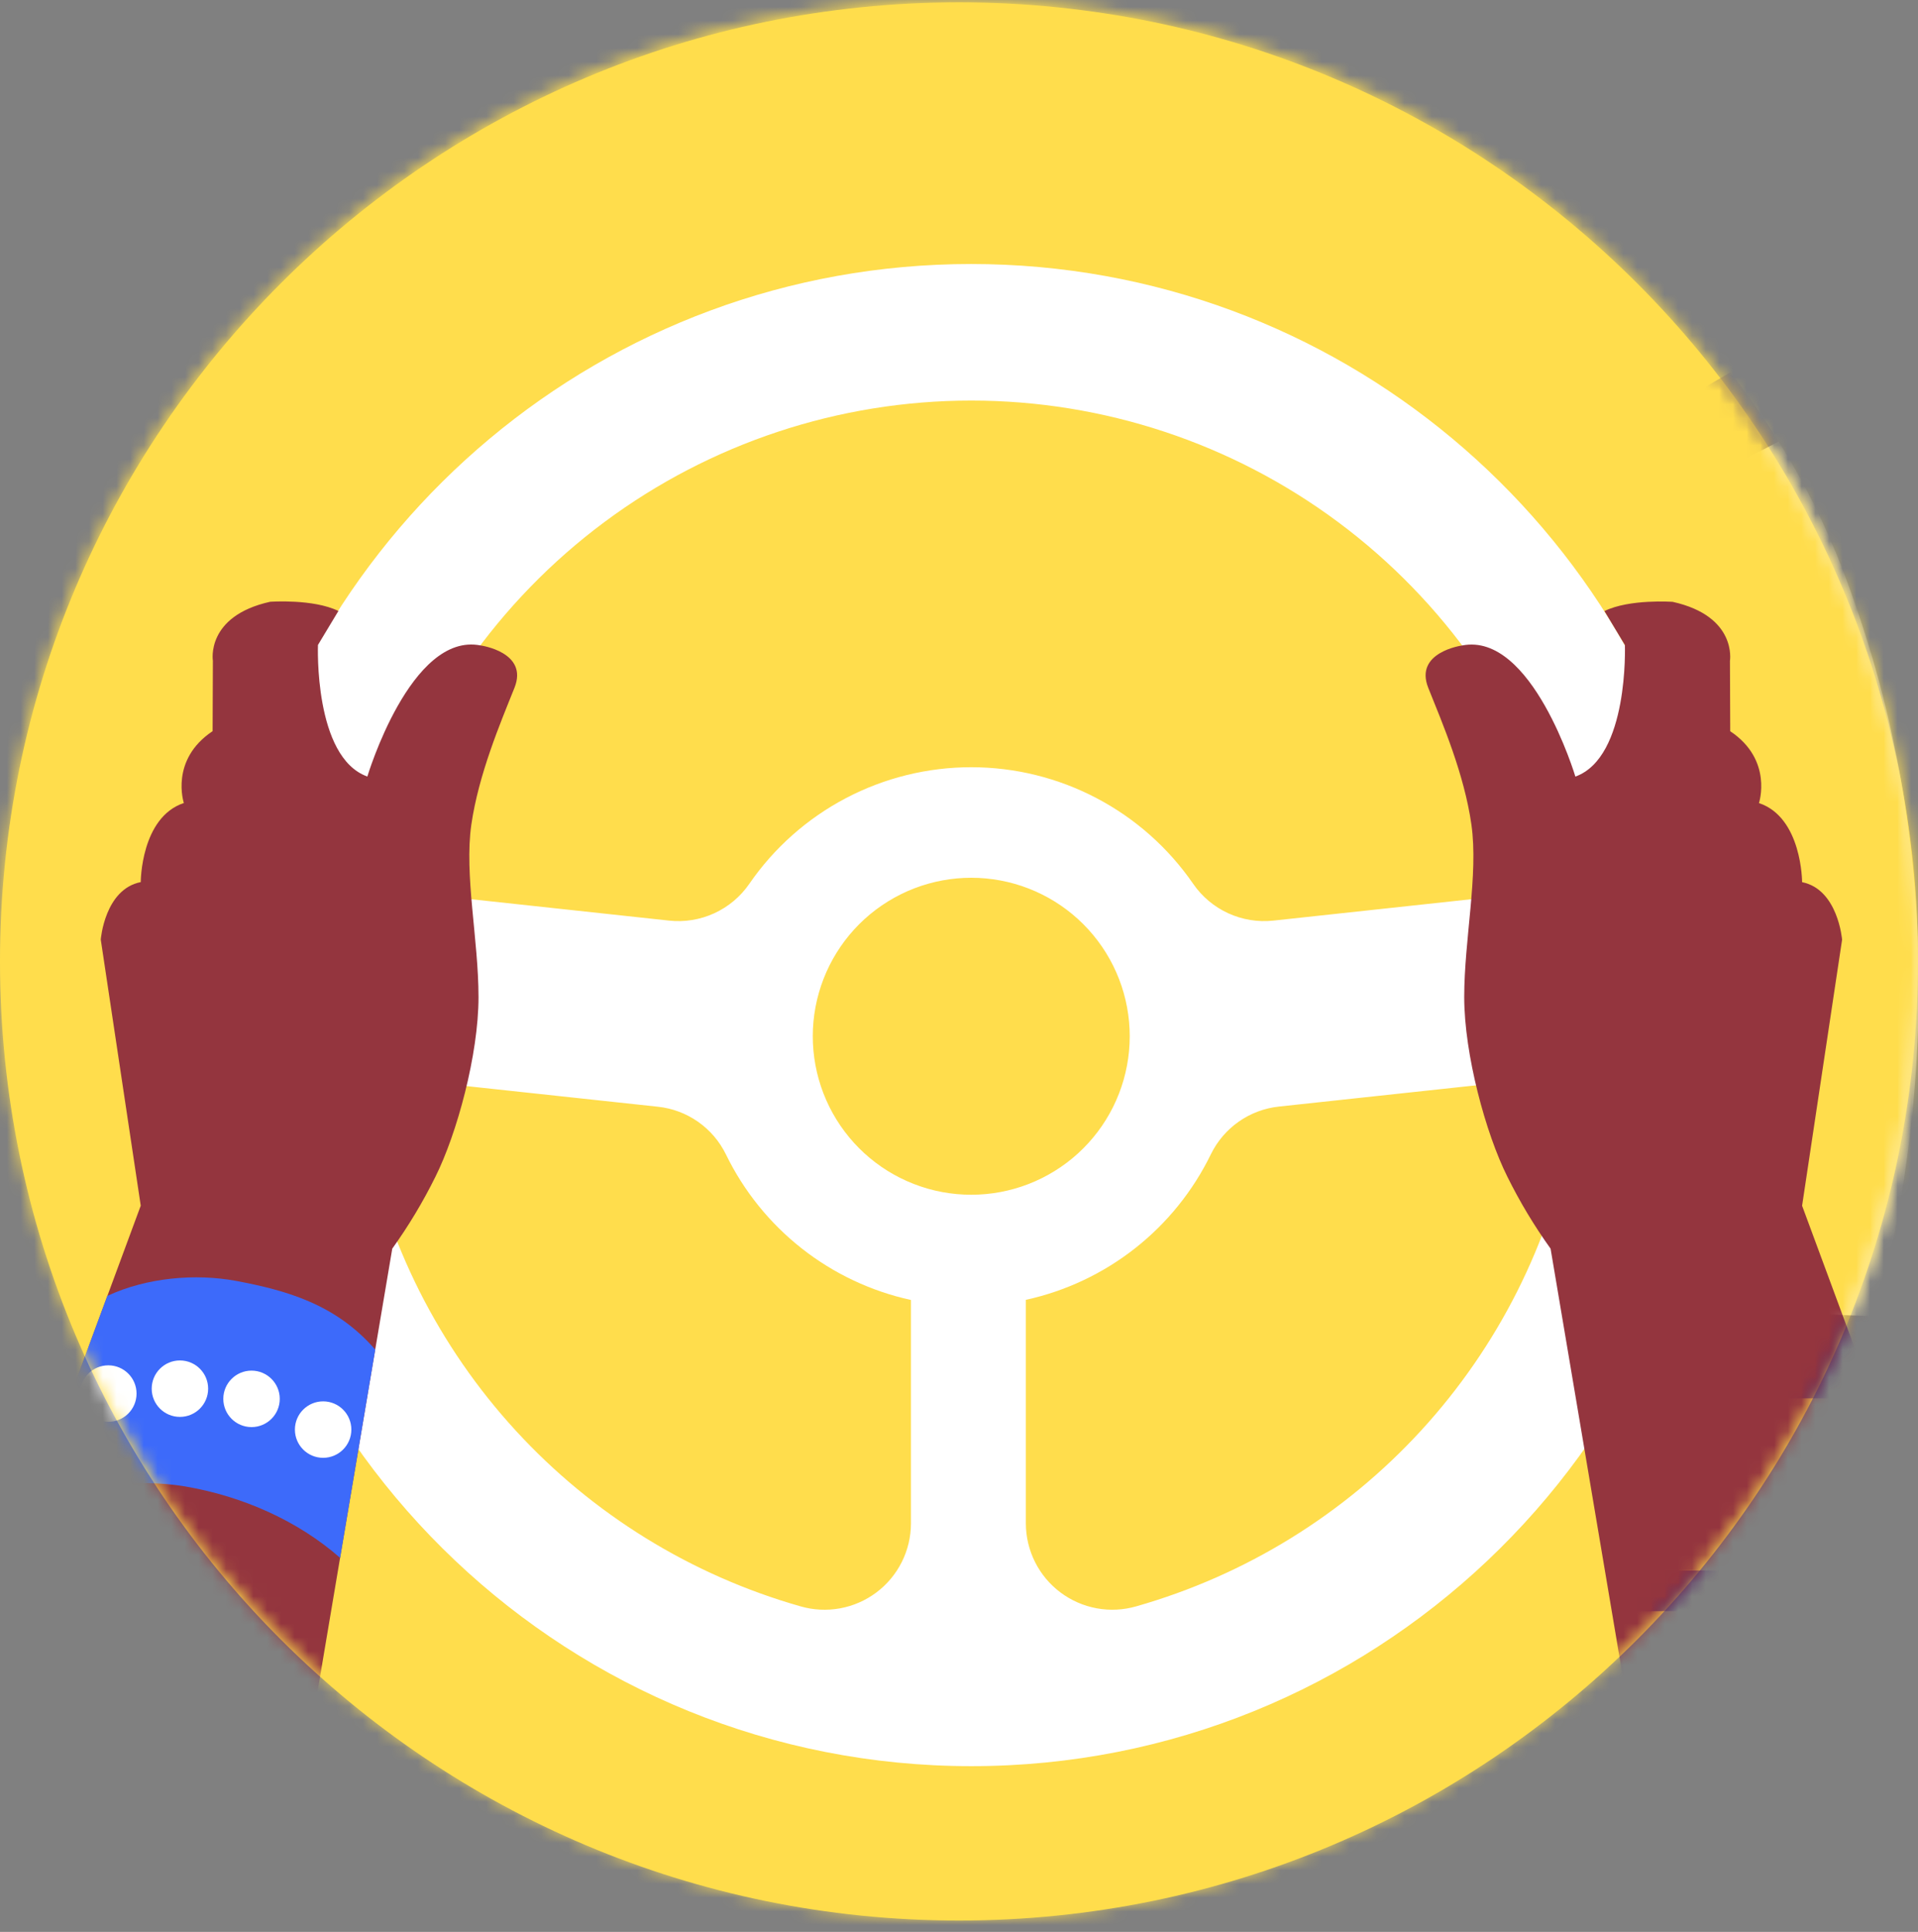 <svg width="140" height="141" viewBox="0 0 140 141" fill="none" xmlns="http://www.w3.org/2000/svg">
<rect x="0" y="0" width="140" height="141" fill="#808080" stroke="none"/>
<path d="M70 140.172C108.66 140.172 140 108.832 140 70.172C140 31.512 108.66 0.172 70 0.172C31.34 0.172 0 31.512 0 70.172C0 108.832 31.34 140.172 70 140.172Z" fill="#FFDD4C"/>
<mask id="mask0_873_19108" style="mask-type:alpha" maskUnits="userSpaceOnUse" x="0" y="0" width="140" height="141">
<path d="M70 140.172C108.66 140.172 140 108.832 140 70.172C140 31.512 108.66 0.172 70 0.172C31.34 0.172 0 31.512 0 70.172C0 108.832 31.34 140.172 70 140.172Z" fill="#FFE234"/>
</mask>
<g mask="url(#mask0_873_19108)">
<path d="M133.962 40.252C132.352 36.276 130.145 32.43 127.442 28.712C119.987 32.708 113.845 35.958 110.883 37.399C105.049 40.242 91.899 39.198 67.221 44.317C60.134 45.788 43.695 53.252 42.164 56.86C39.997 61.959 35.326 67.286 35.326 67.286C35.326 67.286 30.704 69.045 29.581 70.318C28.468 71.59 27.186 76.062 28.309 81.797C29.422 87.542 38.516 97.909 42.661 98.704C44.977 99.151 93.43 99.588 135.87 99.896C140.213 85.326 143.305 63.37 133.972 40.242L133.962 40.252Z" fill="white"/>
<path d="M91.065 117.528C105.688 117.528 117.543 105.674 117.543 91.051C117.543 76.427 105.688 64.573 91.065 64.573C76.441 64.573 64.587 76.427 64.587 91.051C64.587 105.674 76.441 117.528 91.065 117.528Z" fill="#2A197E"/>
<path d="M121.449 88.496C120.047 84.988 116.34 69.671 102.942 63.767C89.544 57.864 73.641 64.414 68.413 74.303C63.235 84.073 59.975 93.983 58.643 95.016C55.94 97.113 43.993 97.491 41.906 93.466C40.544 90.832 38.029 85.147 35.316 80.048C32.603 74.939 28.14 73.985 28.14 73.985C27.116 78.318 28.895 91.219 30.078 94.549C31.748 99.29 33.209 101.298 38.467 101.457C43.735 101.616 109.492 102.063 134.846 102.063C134.966 102.063 135.075 102.063 135.194 102.063C135.791 100.194 136.377 98.197 136.924 96.06C125.355 95.851 123.407 93.406 121.449 88.506V88.496Z" fill="#2A197E"/>
<path d="M43.108 55.985C46.339 54.614 62.678 51.145 66.157 51.741C69.258 52.268 69.298 58.609 57.172 61.959C45.046 65.308 34.67 67.604 34.67 67.604C34.67 67.604 35.087 64.791 36.688 61.611C38.288 58.43 40.285 57.158 43.098 55.995L43.108 55.985Z" fill="#D23DFB"/>
<path d="M91.064 107.639C100.226 107.639 107.653 100.212 107.653 91.051C107.653 81.889 100.226 74.462 91.064 74.462C81.903 74.462 74.476 81.889 74.476 91.051C74.476 100.212 81.903 107.639 91.064 107.639Z" fill="white"/>
<path d="M129.837 32.221C128.763 30.511 127.591 28.832 126.309 27.172C116.399 32.927 107.514 38.403 107.514 38.403C114.302 38.731 122.691 36.028 129.837 32.221Z" fill="#2A197E"/>
<path d="M130.205 114.596C81.006 114.795 41.677 115.421 26.629 116.216C22.584 116.435 20.219 116.823 20 117.628L128.635 117.588C128.635 117.588 129.251 116.524 130.195 114.596H130.205Z" fill="#2A197E"/>
</g>
<mask id="mask1_873_19108" style="mask-type:alpha" maskUnits="userSpaceOnUse" x="0" y="0" width="140" height="140">
<circle cx="70" cy="70" r="70" fill="#CD9090"/>
</mask>
<g mask="url(#mask1_873_19108)">
<circle cx="72" cy="77" r="90" fill="#FFDD4C"/>
<path d="M124.721 63.763C119.897 38.433 97.624 19.269 70.883 19.269C44.143 19.269 21.867 38.427 17.043 63.763C16.396 67.167 16.075 70.625 16.083 74.09C16.083 75.173 16.114 76.254 16.184 77.323C17.85 106.09 41.714 128.904 70.9 128.904C100.086 128.904 123.948 106.09 125.616 77.323C125.684 76.254 125.715 75.173 125.715 74.09C125.712 70.624 125.379 67.166 124.721 63.763ZM70.895 29.235C80.546 29.236 89.939 32.348 97.681 38.111C105.423 43.874 111.1 51.98 113.869 61.225C113.997 61.666 114.026 62.13 113.955 62.584C113.883 63.038 113.714 63.47 113.457 63.851C113.201 64.233 112.863 64.553 112.47 64.789C112.076 65.026 111.635 65.173 111.178 65.221L92.946 67.191C91.82 67.313 90.681 67.127 89.651 66.655C88.621 66.183 87.738 65.442 87.095 64.509C85.286 61.883 82.867 59.737 80.044 58.254C77.222 56.771 74.082 55.996 70.893 55.996C67.705 55.996 64.565 56.771 61.742 58.254C58.92 59.737 56.5 61.883 54.692 64.509C54.049 65.442 53.165 66.184 52.135 66.656C51.105 67.128 49.967 67.313 48.84 67.191L30.608 65.221C30.151 65.173 29.711 65.026 29.317 64.789C28.923 64.553 28.586 64.233 28.33 63.851C28.073 63.47 27.903 63.038 27.832 62.584C27.761 62.13 27.79 61.666 27.918 61.225C30.687 51.979 36.365 43.873 44.107 38.11C51.849 32.347 61.243 29.235 70.895 29.235ZM58.424 117.238C50.443 114.964 43.249 110.523 37.639 104.407C32.029 98.292 28.224 90.742 26.646 82.595C26.549 82.11 26.568 81.609 26.7 81.133C26.833 80.657 27.075 80.218 27.408 79.853C27.741 79.487 28.155 79.206 28.617 79.03C29.079 78.854 29.576 78.789 30.068 78.84L48.016 80.774C49.07 80.885 50.079 81.262 50.948 81.87C51.816 82.477 52.517 83.295 52.983 84.247C54.285 86.925 56.177 89.273 58.517 91.115C60.857 92.957 63.584 94.244 66.493 94.88V111.204C66.489 112.181 66.258 113.143 65.819 114.016C65.38 114.888 64.744 115.647 63.962 116.232C63.18 116.817 62.272 117.212 61.311 117.387C60.35 117.561 59.362 117.511 58.424 117.238ZM66.698 86.411C64.012 85.366 61.814 83.355 60.533 80.773C59.252 78.191 58.981 75.224 59.773 72.453C60.565 69.681 62.363 67.305 64.816 65.791C67.268 64.276 70.197 63.731 73.03 64.263C75.863 64.795 78.395 66.365 80.13 68.667C81.866 70.968 82.68 73.834 82.412 76.704C82.145 79.574 80.816 82.241 78.686 84.182C76.555 86.123 73.777 87.199 70.895 87.199C69.459 87.2 68.036 86.933 66.698 86.411ZM74.88 111.193V94.869C77.789 94.233 80.516 92.945 82.856 91.104C85.196 89.262 87.088 86.914 88.389 84.236C88.856 83.284 89.556 82.466 90.425 81.859C91.294 81.251 92.303 80.874 93.357 80.763L111.305 78.829C111.797 78.778 112.293 78.843 112.756 79.018C113.218 79.194 113.632 79.476 113.965 79.842C114.298 80.207 114.54 80.645 114.673 81.122C114.805 81.598 114.824 82.099 114.727 82.584C113.15 90.733 109.345 98.286 103.734 104.404C98.123 110.521 90.927 114.964 82.944 117.238C82.005 117.51 81.016 117.56 80.055 117.384C79.094 117.208 78.187 116.811 77.405 116.225C76.623 115.639 75.988 114.88 75.55 114.006C75.112 113.133 74.882 112.17 74.88 111.193Z" fill="white"/>
<path d="M114.991 56.679C114.991 56.679 111.828 46.111 106.728 47.11C106.728 47.11 103.204 47.589 104.254 50.206C105.304 52.823 106.877 56.502 107.401 60.175C107.924 63.848 106.877 68.568 106.877 72.764C106.877 76.96 108.45 82.73 110.024 85.877C110.932 87.712 111.988 89.47 113.181 91.134L119.998 131.525C119.998 131.525 135.196 135.183 145.703 126.278L131.54 88.001L134.459 68.582C134.459 68.582 134.163 64.909 131.54 64.385C131.54 64.385 131.54 59.663 128.391 58.613C128.391 58.613 129.441 55.466 126.294 53.369L126.274 48.233C126.274 48.233 126.818 44.977 122.098 43.927C122.098 43.927 118.945 43.699 117.113 44.599L118.605 47.076C118.605 47.076 118.909 55.275 114.991 56.679Z" fill="#94353E"/>
<path d="M34.404 60.186C33.878 63.845 34.928 68.579 34.928 72.775C34.928 76.972 33.355 82.741 31.781 85.888C30.876 87.719 29.822 89.474 28.632 91.134L27.388 98.502L24.824 113.7L21.815 131.533C21.815 131.533 6.603 135.192 -3.889 126.287L2.275 109.625L7.833 94.593L10.273 87.996L7.355 68.576C7.355 68.576 7.636 64.903 10.273 64.38C10.273 64.38 10.273 59.657 13.42 58.607C13.42 58.607 12.373 55.461 15.519 53.364L15.539 48.227C15.539 48.227 14.996 44.971 19.716 43.921C19.716 43.921 22.868 43.693 24.7 44.594L23.209 47.071C23.209 47.071 22.896 55.272 26.814 56.676C26.814 56.676 29.977 46.108 35.074 47.107C35.074 47.107 38.601 47.586 37.551 50.203C36.501 52.821 34.939 56.513 34.404 60.186Z" fill="#94353E"/>
<path d="M27.389 98.502L24.825 113.7C21.712 110.967 17.665 109.197 13.514 108.488C10.024 107.897 5.67 108.434 2.275 109.614L7.834 94.582C10.736 93.225 14.307 92.946 17.212 93.484C20.938 94.179 24.527 95.198 27.389 98.502Z" fill="#3D6AFA"/>
<path d="M7.907 103.771C9.045 103.771 9.967 102.848 9.967 101.711C9.967 100.573 9.045 99.65 7.907 99.65C6.769 99.65 5.847 100.573 5.847 101.711C5.847 102.848 6.769 103.771 7.907 103.771Z" fill="white"/>
<path d="M13.133 103.413C14.271 103.413 15.193 102.491 15.193 101.353C15.193 100.215 14.271 99.293 13.133 99.293C11.995 99.293 11.073 100.215 11.073 101.353C11.073 102.491 11.995 103.413 13.133 103.413Z" fill="white"/>
<path d="M18.36 104.157C19.498 104.157 20.42 103.234 20.42 102.096C20.42 100.959 19.498 100.036 18.36 100.036C17.222 100.036 16.3 100.959 16.3 102.096C16.3 103.234 17.222 104.157 18.36 104.157Z" fill="white"/>
<path d="M23.586 106.4C24.724 106.4 25.646 105.477 25.646 104.339C25.646 103.202 24.724 102.279 23.586 102.279C22.448 102.279 21.526 103.202 21.526 104.339C21.526 105.477 22.448 106.4 23.586 106.4Z" fill="white"/>
</g>
</svg>